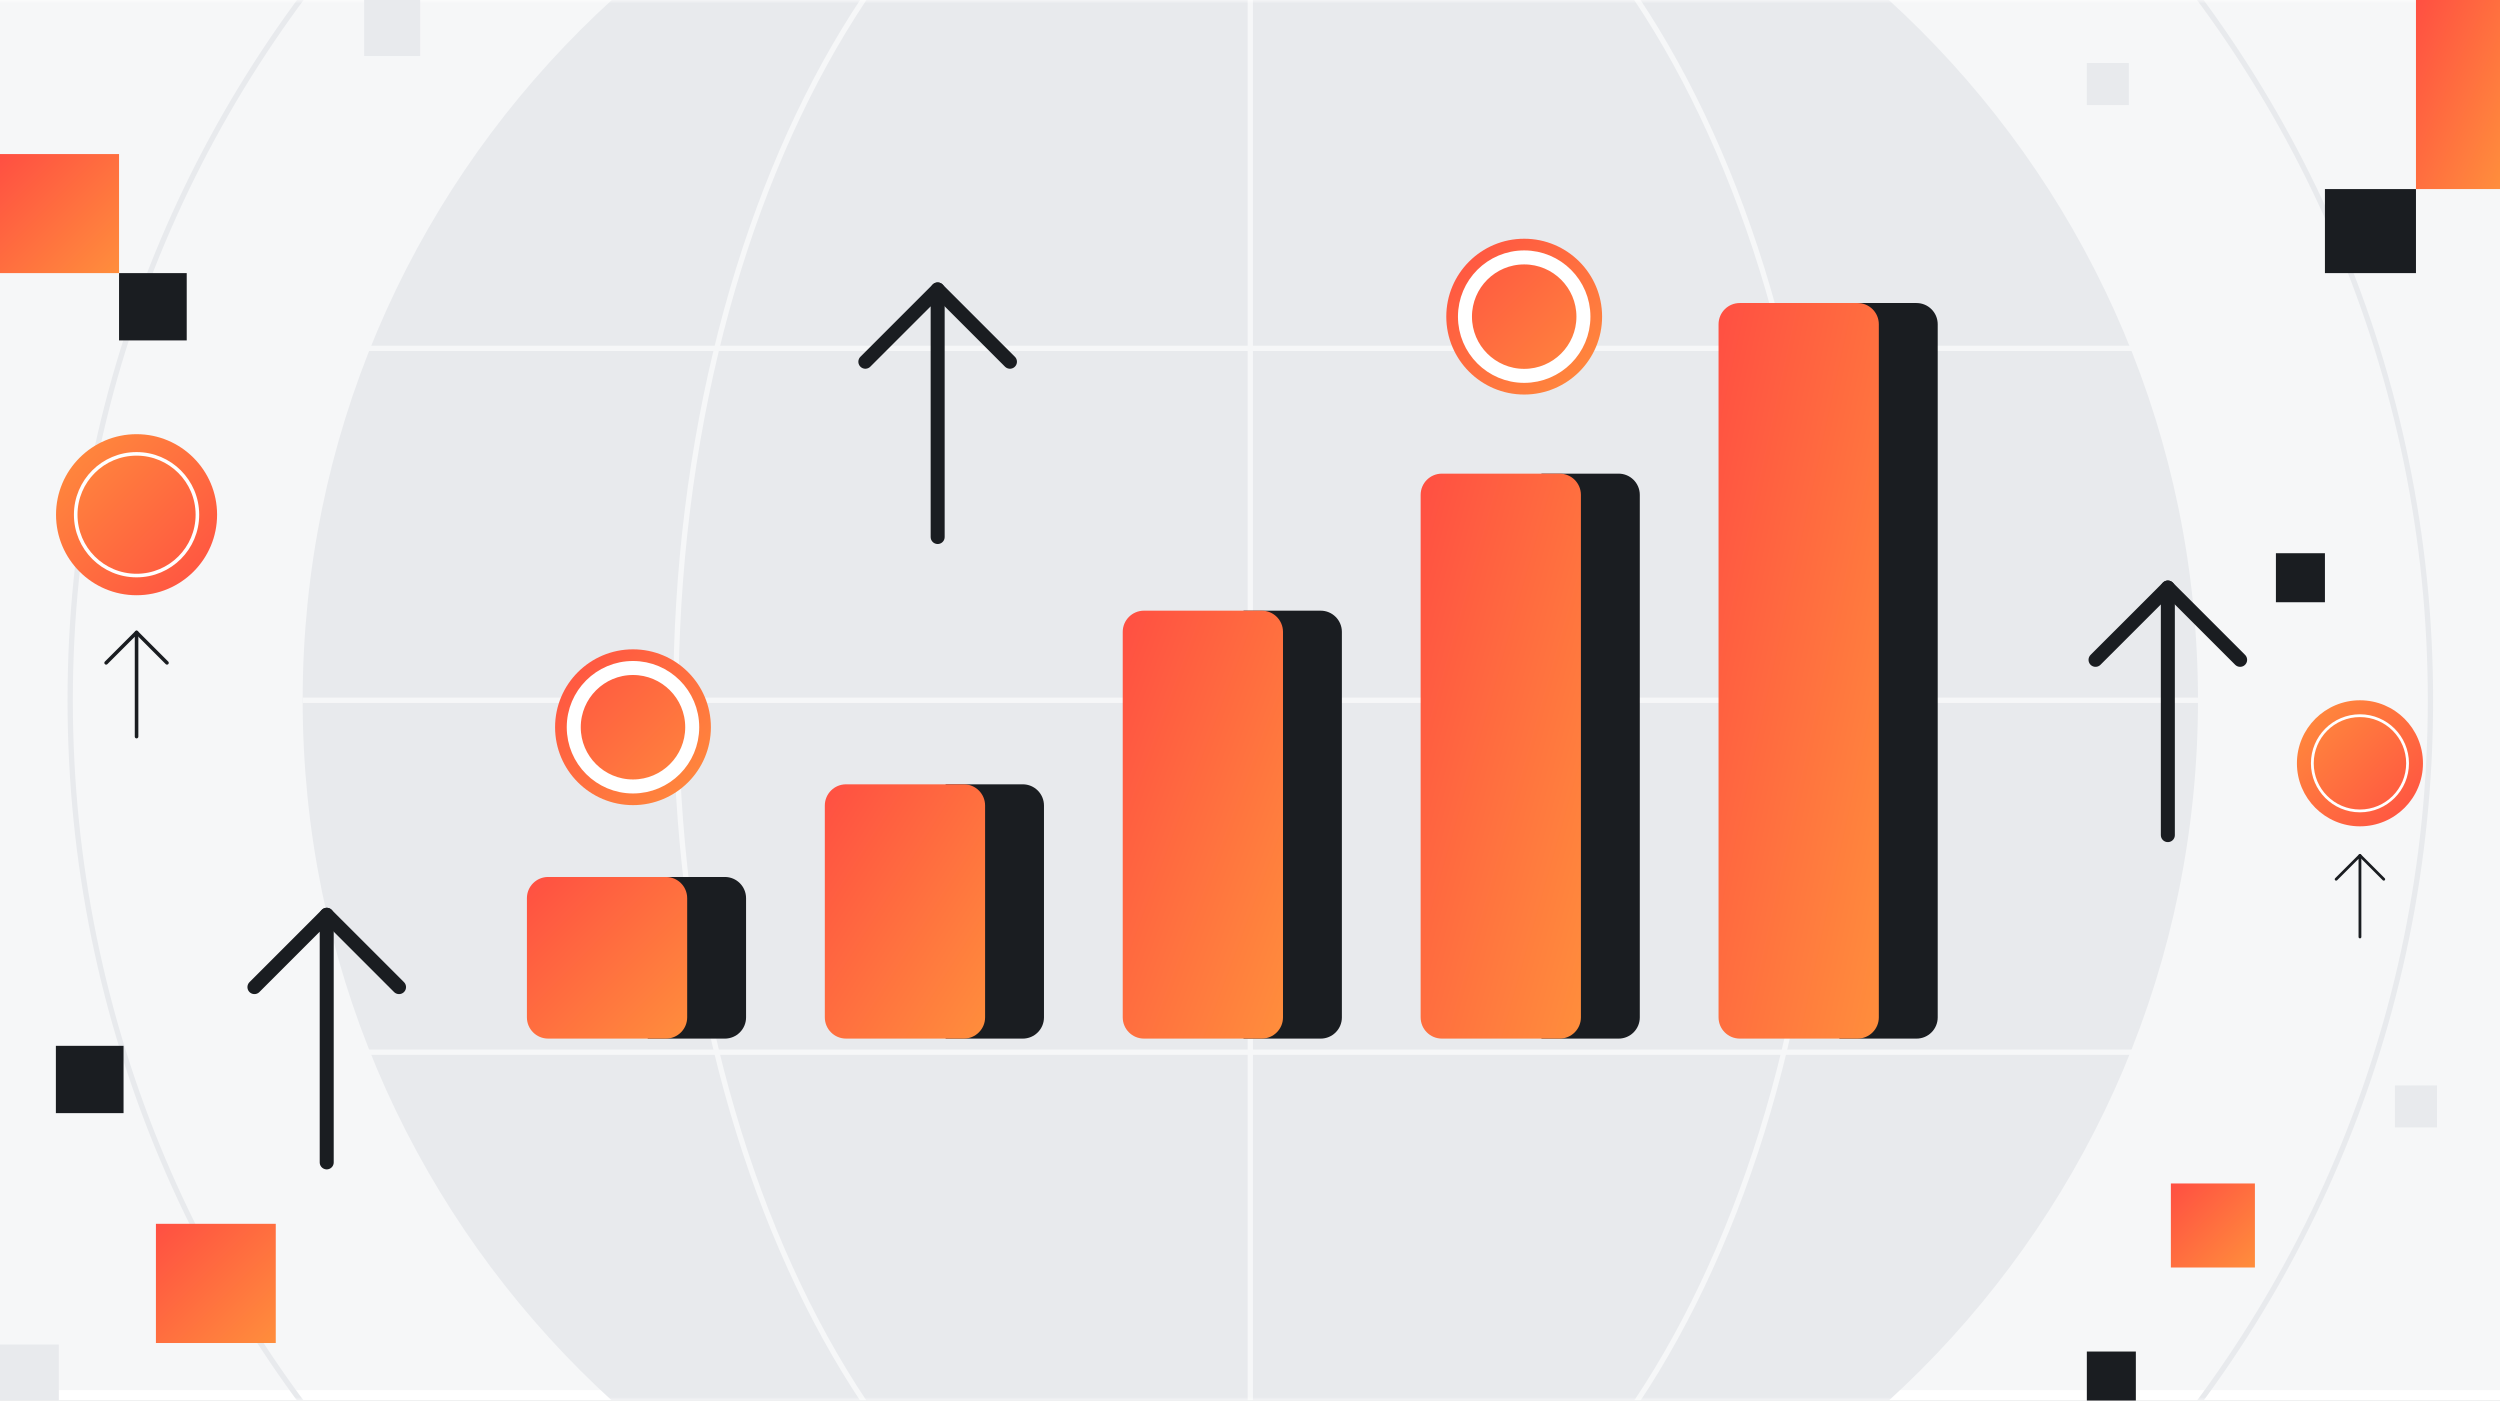 <svg width="357" height="200" viewBox="0 0 357 200" fill="none" xmlns="http://www.w3.org/2000/svg">
<rect x="0" y="0" width="357" height="200" fill="#333333" stroke="none"/>
<g clip-path="url(#clip0_5_2090)">
<rect width="357" height="200" fill="#F6F7F8"/>
<g clip-path="url(#clip1_5_2090)">
<rect width="357" height="200" fill="#F6F7F8"/>
<g clip-path="url(#clip2_5_2090)">
<rect width="509.091" height="200" transform="translate(-76)" fill="white"/>
<mask id="mask0_5_2090" style="mask-type:luminance" maskUnits="userSpaceOnUse" x="-76" y="0" width="510" height="201">
<path d="M433.091 0H-76V200H433.091V0Z" fill="white"/>
</mask>
<g mask="url(#mask0_5_2090)">
<path d="M433.091 0H-76V198.504H433.091V0Z" fill="#F6F7F8"/>
<path d="M178.546 235.326C253.284 235.326 313.871 174.739 313.871 100C313.871 25.262 253.284 -35.326 178.546 -35.326C103.807 -35.326 43.22 25.262 43.22 100C43.22 174.739 103.807 235.326 178.546 235.326Z" fill="#E8EAED"/>
<path d="M178.546 268.523C271.618 268.523 347.068 193.073 347.068 100C347.068 6.928 271.618 -68.523 178.546 -68.523C85.473 -68.523 10.023 6.928 10.023 100C10.023 193.073 85.473 268.523 178.546 268.523Z" stroke="#E8EAED" stroke-width="0.758" stroke-miterlimit="10"/>
<path d="M178.546 235.326C223.852 235.326 260.58 174.739 260.58 100C260.58 25.262 223.852 -35.326 178.546 -35.326C133.239 -35.326 96.511 25.262 96.511 100C96.511 174.739 133.239 235.326 178.546 235.326Z" stroke="#F6F7F8" stroke-width="0.758" stroke-miterlimit="10"/>
<path d="M313.871 100H43.22" stroke="#F6F7F8" stroke-width="0.758" stroke-miterlimit="10"/>
<path d="M313.871 49.746H43.22" stroke="#F6F7F8" stroke-width="0.758" stroke-miterlimit="10"/>
<path d="M313.871 150.254H43.22" stroke="#F6F7F8" stroke-width="0.758" stroke-miterlimit="10"/>
<path d="M178.546 -35.326V235.326" stroke="#F6F7F8" stroke-width="0.758" stroke-miterlimit="10"/>
</g>
</g>
</g>
<g clip-path="url(#clip3_5_2090)">
<path d="M17.643 149.344H7.979V158.956H17.643V149.344Z" fill="#1A1D21"/>
<path d="M26.664 39H17V48.612H26.664V39Z" fill="#1A1D21"/>
<path d="M39.378 174.761H22.265V191.782H39.378V174.761Z" fill="url(#paint0_linear_5_2090)"/>
<path d="M17 22H0V39H17V22Z" fill="url(#paint1_linear_5_2090)"/>
<path d="M8.403 192H0V200.358H8.403V192Z" fill="#E8EAED"/>
<path d="M60 0H52V8H60V0Z" fill="#E8EAED"/>
<path d="M345 27H332V39H345V27Z" fill="#1A1D21"/>
<path d="M357 0H345V27H357V0Z" fill="url(#paint2_linear_5_2090)"/>
<path d="M332 79H325V86H332V79Z" fill="#1A1D21"/>
<path d="M305 193H298V200H305V193Z" fill="#1A1D21"/>
<path d="M322 169H310V181H322V169Z" fill="url(#paint3_linear_5_2090)"/>
<path d="M348 155H342V161H348V155Z" fill="#E8EAED"/>
<path d="M304 9H298V15H304V9Z" fill="#E8EAED"/>
<path d="M337 100C332.029 100 328 104.029 328 109C328 113.971 332.029 118 337 118C341.971 118 346 113.971 346 109C346 104.029 341.971 100 337 100Z" fill="url(#paint4_linear_5_2090)"/>
<path d="M337 102.2C333.245 102.2 330.2 105.244 330.2 109C330.2 112.755 333.245 115.8 337 115.8C340.756 115.8 343.8 112.755 343.8 109C343.8 105.244 340.756 102.2 337 102.2Z" stroke="white" stroke-width="0.4" stroke-miterlimit="10"/>
<path d="M337.001 122.156L340.4 125.557" stroke="#1A1D21" stroke-width="0.4" stroke-linecap="round" stroke-linejoin="round"/>
<path d="M333.6 125.557L337.001 122.156L337.001 133.8" stroke="#1A1D21" stroke-width="0.4" stroke-linecap="round" stroke-linejoin="round"/>
<path d="M19.5 62C13.149 62 8 67.149 8 73.5C8 79.851 13.149 85 19.5 85C25.851 85 31 79.851 31 73.5C31 67.149 25.851 62 19.5 62Z" fill="url(#paint5_linear_5_2090)"/>
<path d="M19.5 64.811C14.701 64.811 10.811 68.701 10.811 73.5C10.811 78.299 14.701 82.189 19.5 82.189C24.299 82.189 28.189 78.299 28.189 73.5C28.189 68.701 24.299 64.811 19.5 64.811Z" stroke="white" stroke-width="0.511" stroke-miterlimit="10"/>
<path d="M19.501 90.311L23.845 94.656" stroke="#1A1D21" stroke-width="0.511" stroke-linecap="round" stroke-linejoin="round"/>
<path d="M15.155 94.656L19.501 90.31L19.501 105.189" stroke="#1A1D21" stroke-width="0.511" stroke-linecap="round" stroke-linejoin="round"/>
</g>
<path d="M262.659 43.273H273.674C275.345 43.273 276.705 44.629 276.705 46.303V145.284C276.705 146.955 275.349 148.314 273.674 148.314H262.659V43.276V43.273Z" fill="#1A1D21"/>
<path d="M265.265 43.273H248.439C246.766 43.273 245.409 44.629 245.409 46.303V145.28C245.409 146.954 246.766 148.311 248.439 148.311H265.265C266.939 148.311 268.296 146.954 268.296 145.28V46.303C268.296 44.629 266.939 43.273 265.265 43.273Z" fill="url(#paint6_linear_5_2090)"/>
<path d="M220.118 67.636H231.133C232.803 67.636 234.163 68.992 234.163 70.667V145.284C234.163 146.955 232.807 148.314 231.133 148.314H220.118V67.64V67.636Z" fill="#1A1D21"/>
<path d="M222.724 67.636H205.898C204.224 67.636 202.868 68.993 202.868 70.667V145.28C202.868 146.954 204.224 148.311 205.898 148.311H222.724C224.397 148.311 225.754 146.954 225.754 145.28V70.667C225.754 68.993 224.397 67.636 222.724 67.636Z" fill="url(#paint7_linear_5_2090)"/>
<path d="M177.576 87.204H188.591C190.261 87.204 191.621 88.561 191.621 90.235V145.284C191.621 146.955 190.265 148.314 188.591 148.314H177.576V87.208V87.204Z" fill="#1A1D21"/>
<path d="M180.182 87.204H163.356C161.683 87.204 160.326 88.561 160.326 90.235V145.28C160.326 146.954 161.683 148.311 163.356 148.311H180.182C181.856 148.311 183.212 146.954 183.212 145.28V90.235C183.212 88.561 181.856 87.204 180.182 87.204Z" fill="url(#paint8_linear_5_2090)"/>
<path d="M135.034 112H146.049C147.72 112 149.08 113.356 149.08 115.03V145.284C149.08 146.955 147.724 148.314 146.049 148.314H135.034V112.004V112Z" fill="#1A1D21"/>
<path d="M137.64 112H120.814C119.141 112 117.784 113.357 117.784 115.03V145.28C117.784 146.954 119.141 148.311 120.814 148.311H137.64C139.314 148.311 140.671 146.954 140.671 145.28V115.03C140.671 113.357 139.314 112 137.64 112Z" fill="url(#paint9_linear_5_2090)"/>
<path d="M92.493 125.231H103.508C105.178 125.231 106.538 126.587 106.538 128.261V145.284C106.538 146.955 105.182 148.314 103.508 148.314H92.493V125.235V125.231Z" fill="#1A1D21"/>
<path d="M95.099 125.231H78.273C76.599 125.231 75.243 126.588 75.243 128.261V145.28C75.243 146.954 76.599 148.311 78.273 148.311H95.099C96.772 148.311 98.129 146.954 98.129 145.28V128.261C98.129 126.588 96.772 125.231 95.099 125.231Z" fill="url(#paint10_linear_5_2090)"/>
<path d="M46.655 130.633L56.981 140.958" stroke="#1A1D21" stroke-width="2" stroke-linecap="round" stroke-linejoin="round"/>
<path d="M36.333 140.958L46.655 130.633V165.989" stroke="#1A1D21" stroke-width="2" stroke-linecap="round" stroke-linejoin="round"/>
<path d="M309.568 83.901L319.89 94.224" stroke="#1A1D21" stroke-width="2" stroke-linecap="round" stroke-linejoin="round"/>
<path d="M299.242 94.224L309.568 83.901V119.254" stroke="#1A1D21" stroke-width="2" stroke-linecap="round" stroke-linejoin="round"/>
<path d="M133.898 41.333L144.22 51.655" stroke="#1A1D21" stroke-width="2" stroke-linecap="round" stroke-linejoin="round"/>
<path d="M123.572 51.655L133.898 41.333V76.686" stroke="#1A1D21" stroke-width="2" stroke-linecap="round" stroke-linejoin="round"/>
<path d="M90.39 114.973C96.534 114.973 101.515 109.993 101.515 103.848C101.515 97.704 96.534 92.724 90.39 92.724C84.246 92.724 79.265 97.704 79.265 103.848C79.265 109.993 84.246 114.973 90.39 114.973Z" fill="url(#paint11_linear_5_2090)"/>
<path d="M90.39 112.307C95.062 112.307 98.849 108.52 98.849 103.848C98.849 99.177 95.062 95.39 90.39 95.39C85.719 95.39 81.932 99.177 81.932 103.848C81.932 108.52 85.719 112.307 90.39 112.307Z" stroke="white" stroke-width="2" stroke-miterlimit="10"/>
<path d="M217.655 56.341C223.799 56.341 228.78 51.36 228.78 45.216C228.78 39.072 223.799 34.091 217.655 34.091C211.511 34.091 206.53 39.072 206.53 45.216C206.53 51.36 211.511 56.341 217.655 56.341Z" fill="url(#paint12_linear_5_2090)"/>
<path d="M217.655 53.674C222.327 53.674 226.114 49.887 226.114 45.216C226.114 40.544 222.327 36.758 217.655 36.758C212.984 36.758 209.197 40.544 209.197 45.216C209.197 49.887 212.984 53.674 217.655 53.674Z" stroke="white" stroke-width="2" stroke-miterlimit="10"/>
</g>
<defs>
<linearGradient id="paint0_linear_5_2090" x1="22.265" y1="174.761" x2="39.286" y2="191.874" gradientUnits="userSpaceOnUse">
<stop stop-color="#FF4F42"/>
<stop offset="1" stop-color="#FF8E3C"/>
</linearGradient>
<linearGradient id="paint1_linear_5_2090" x1="0" y1="22" x2="17" y2="39" gradientUnits="userSpaceOnUse">
<stop stop-color="#FF4F42"/>
<stop offset="1" stop-color="#FF8E3C"/>
</linearGradient>
<linearGradient id="paint2_linear_5_2090" x1="345" y1="0" x2="365.041" y2="8.907" gradientUnits="userSpaceOnUse">
<stop stop-color="#FF4F42"/>
<stop offset="1" stop-color="#FF8E3C"/>
</linearGradient>
<linearGradient id="paint3_linear_5_2090" x1="310" y1="169" x2="322" y2="181" gradientUnits="userSpaceOnUse">
<stop stop-color="#FF4F42"/>
<stop offset="1" stop-color="#FF8E3C"/>
</linearGradient>
<linearGradient id="paint4_linear_5_2090" x1="346" y1="118" x2="328" y2="100" gradientUnits="userSpaceOnUse">
<stop stop-color="#FF4F42"/>
<stop offset="1" stop-color="#FF8E3C"/>
</linearGradient>
<linearGradient id="paint5_linear_5_2090" x1="31" y1="85" x2="8" y2="62" gradientUnits="userSpaceOnUse">
<stop stop-color="#FF4F42"/>
<stop offset="1" stop-color="#FF8E3C"/>
</linearGradient>
<linearGradient id="paint6_linear_5_2090" x1="245.409" y1="43.273" x2="289.107" y2="52.794" gradientUnits="userSpaceOnUse">
<stop stop-color="#FF4F42"/>
<stop offset="1" stop-color="#FF8E3C"/>
</linearGradient>
<linearGradient id="paint7_linear_5_2090" x1="202.868" y1="67.636" x2="245.231" y2="79.654" gradientUnits="userSpaceOnUse">
<stop stop-color="#FF4F42"/>
<stop offset="1" stop-color="#FF8E3C"/>
</linearGradient>
<linearGradient id="paint8_linear_5_2090" x1="160.326" y1="87.204" x2="200.468" y2="102.239" gradientUnits="userSpaceOnUse">
<stop stop-color="#FF4F42"/>
<stop offset="1" stop-color="#FF8E3C"/>
</linearGradient>
<linearGradient id="paint9_linear_5_2090" x1="117.784" y1="112" x2="150.543" y2="132.648" gradientUnits="userSpaceOnUse">
<stop stop-color="#FF4F42"/>
<stop offset="1" stop-color="#FF8E3C"/>
</linearGradient>
<linearGradient id="paint10_linear_5_2090" x1="75.243" y1="125.231" x2="98.321" y2="148.117" gradientUnits="userSpaceOnUse">
<stop stop-color="#FF4F42"/>
<stop offset="1" stop-color="#FF8E3C"/>
</linearGradient>
<linearGradient id="paint11_linear_5_2090" x1="79.265" y1="92.724" x2="101.515" y2="114.973" gradientUnits="userSpaceOnUse">
<stop stop-color="#FF4F42"/>
<stop offset="1" stop-color="#FF8E3C"/>
</linearGradient>
<linearGradient id="paint12_linear_5_2090" x1="206.53" y1="34.091" x2="228.78" y2="56.341" gradientUnits="userSpaceOnUse">
<stop stop-color="#FF4F42"/>
<stop offset="1" stop-color="#FF8E3C"/>
</linearGradient>
<clipPath id="clip0_5_2090">
<rect width="357" height="200" fill="white"/>
</clipPath>
<clipPath id="clip1_5_2090">
<rect width="357" height="200" fill="white"/>
</clipPath>
<clipPath id="clip2_5_2090">
<rect width="509.091" height="200" fill="white" transform="translate(-76)"/>
</clipPath>
<clipPath id="clip3_5_2090">
<rect width="357" height="200" fill="white"/>
</clipPath>
</defs>
</svg>
